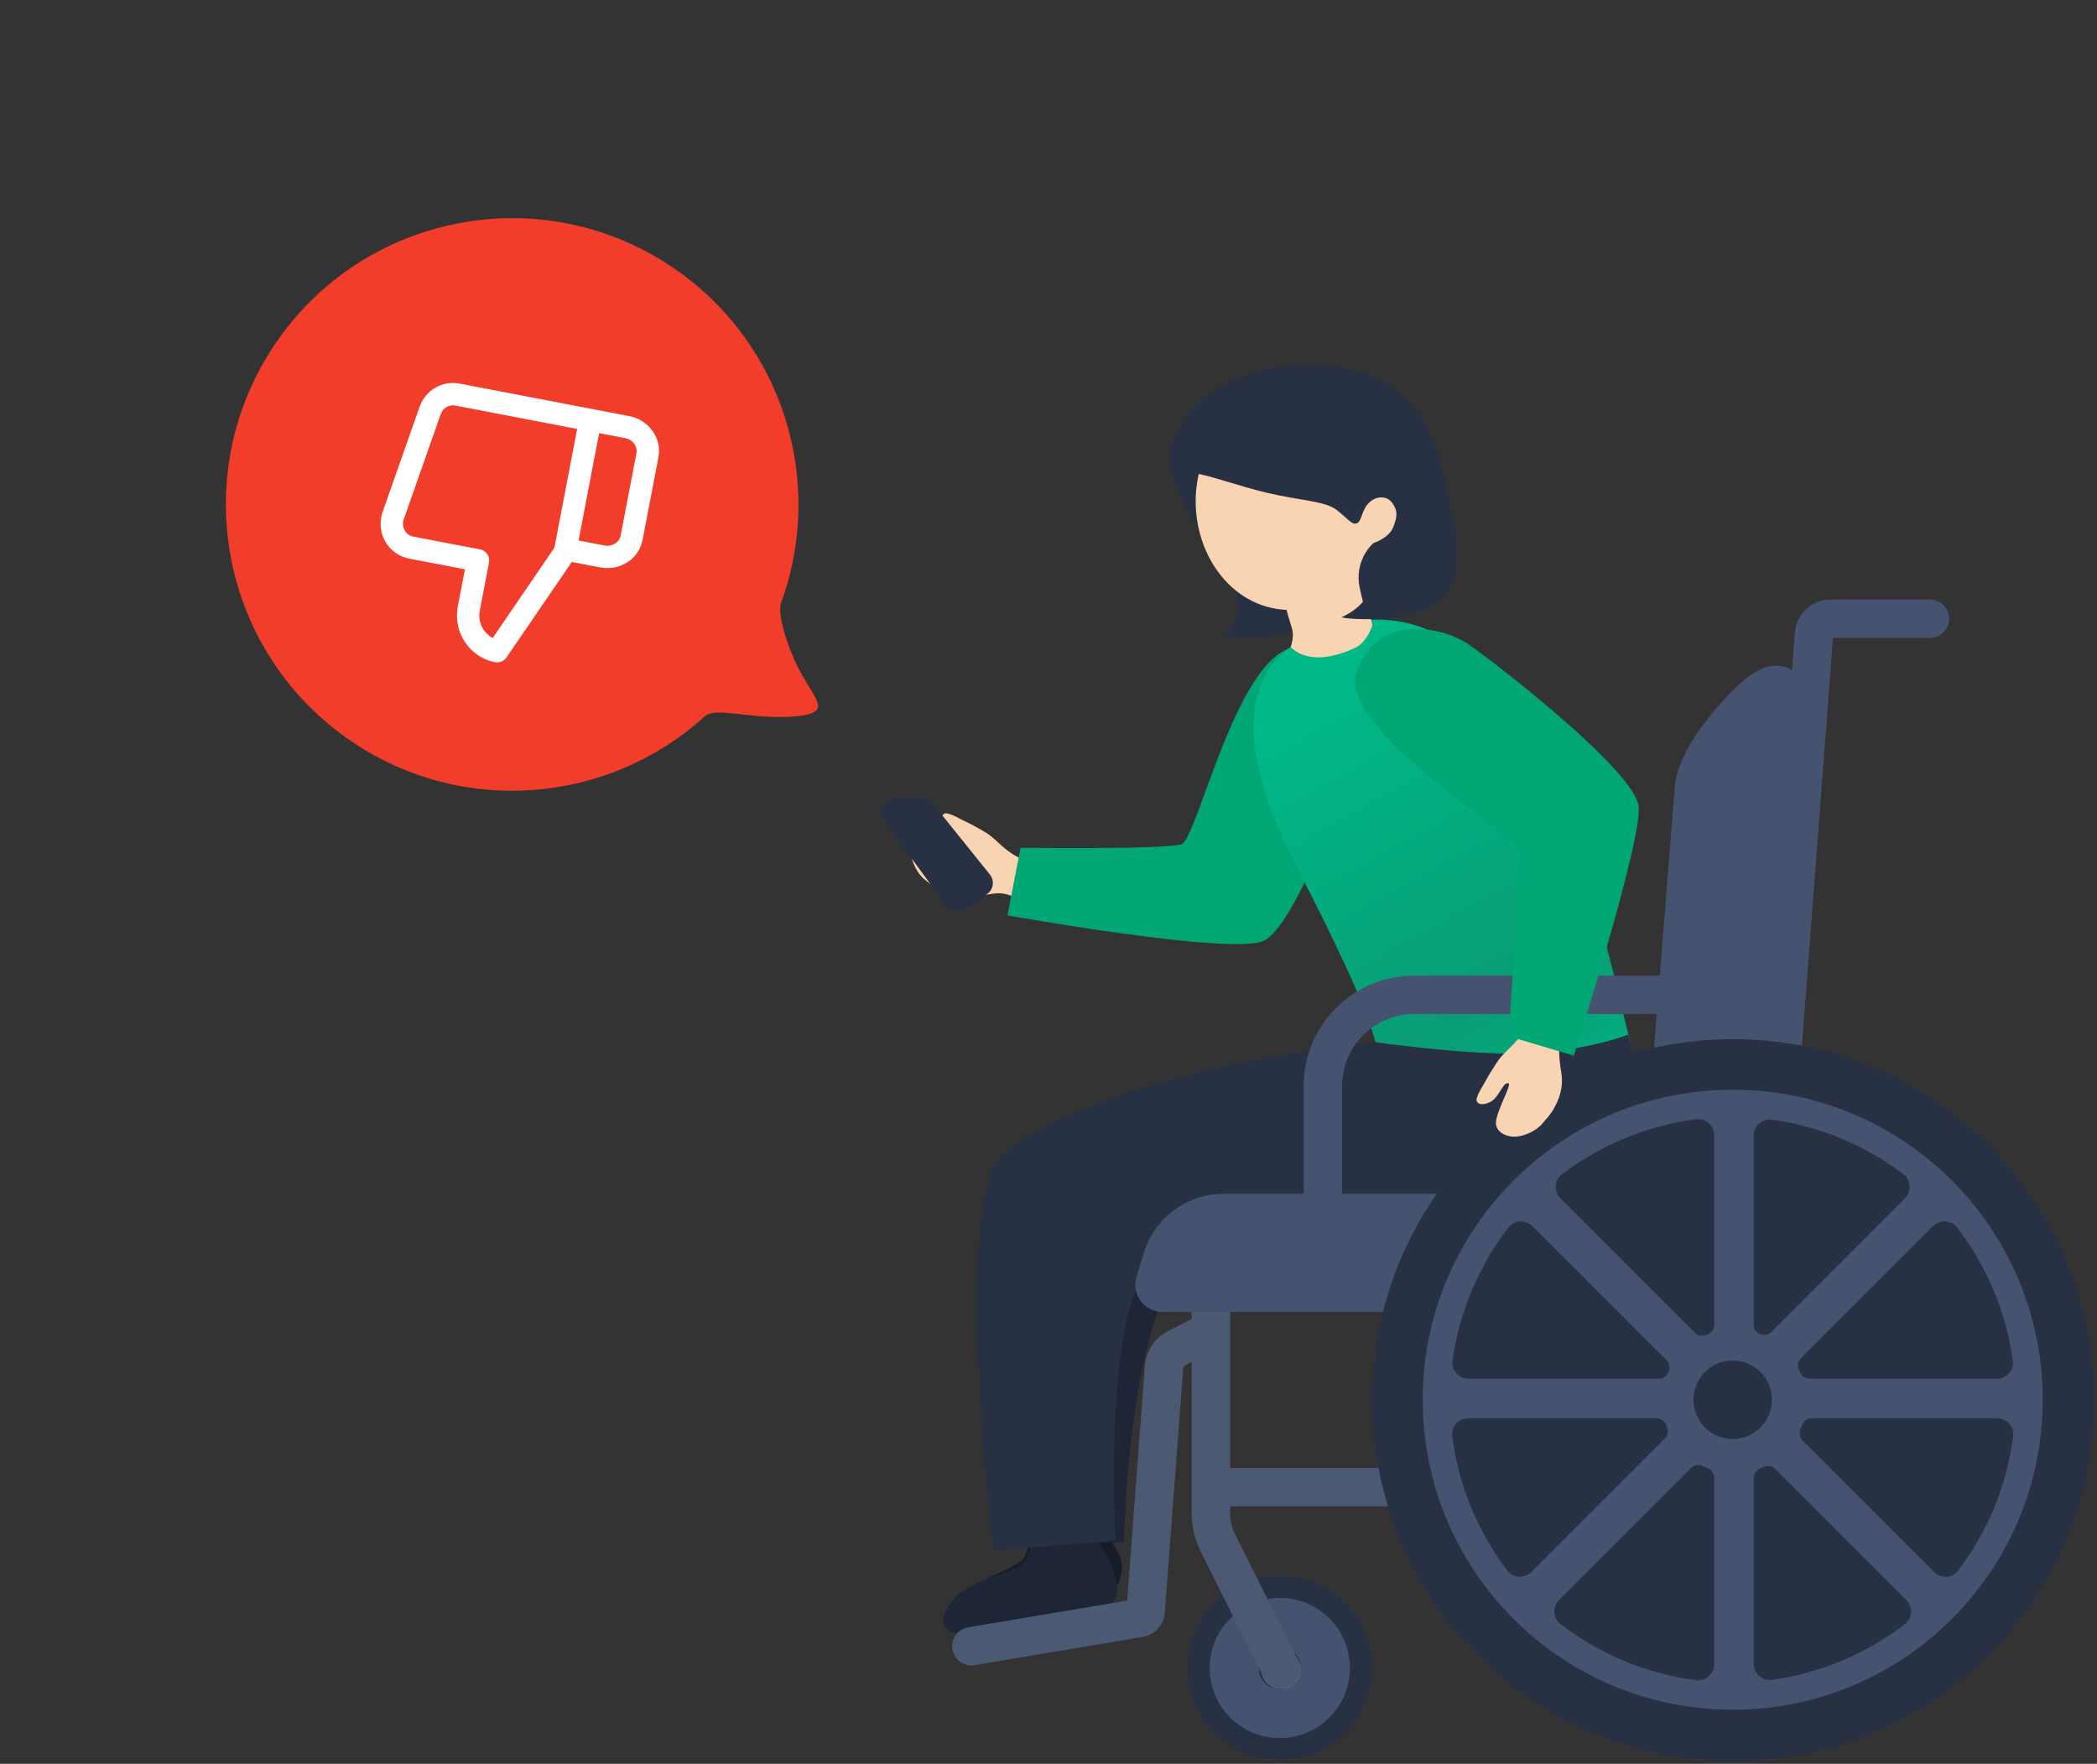 <svg width="214" height="180" viewBox="0 0 214 180" fill="none" xmlns="http://www.w3.org/2000/svg">
<rect x="0" y="0" width="214" height="180" fill="#333333" stroke="none"/>
<path d="M68.572 27.241C79.965 34.904 84.235 49.191 79.705 61.529C79.313 62.597 80.287 65.824 81.414 68.069C82.567 70.366 83.873 71.678 83.381 72.41C82.886 73.145 80.09 73.291 77.516 73.089C75.022 72.892 72.755 72.344 71.918 73.107C62.198 81.953 47.354 83.384 35.962 75.721C22.575 66.716 19.022 48.563 28.027 35.176C37.032 21.788 55.185 18.236 68.572 27.241Z" fill="#F23D2B"/>
<path fill-rule="evenodd" clip-rule="evenodd" d="M51.681 67.103C51.424 67.478 50.97 67.665 50.524 67.58C47.894 67.076 46.218 64.505 46.721 61.877L47.445 58.096L41.779 57.01C40.738 56.821 39.84 56.177 39.318 55.257C38.795 54.336 38.7 53.231 39.05 52.232L42.819 41.518C42.82 41.518 42.82 41.517 42.82 41.516C43.413 39.824 45.149 38.795 46.917 39.151L60.419 41.738C60.429 41.739 60.439 41.741 60.45 41.743L64.226 42.467C66.184 42.842 67.572 44.69 67.19 46.684L65.581 55.084C65.199 57.079 63.226 58.284 61.268 57.908L58.35 57.349L51.681 67.103ZM56.589 55.831C56.588 55.837 56.587 55.843 56.585 55.849C56.584 55.856 56.583 55.862 56.582 55.868L56.576 55.899L50.282 65.105C49.318 64.602 48.737 63.487 48.963 62.307L49.902 57.404C49.959 57.107 49.896 56.799 49.726 56.548C49.556 56.298 49.293 56.125 48.996 56.068L42.203 54.767L42.19 54.765C41.822 54.699 41.497 54.47 41.303 54.13C41.11 53.788 41.071 53.37 41.204 52.987C41.205 52.987 41.205 52.987 41.205 52.986L44.974 42.272C45.203 41.62 45.851 41.264 46.469 41.39L46.482 41.392L58.899 43.771L56.589 55.831ZM59.042 55.158L61.141 44.2L63.796 44.709C64.619 44.866 65.074 45.599 64.948 46.255L63.339 54.655C63.213 55.311 62.52 55.824 61.697 55.666L59.042 55.158Z" fill="white"/>
<path d="M101.943 86.053C102.55 86.624 104.8 88.656 106.508 87.577L105.483 92.771C105.483 92.771 103.91 91.448 102.429 91.2C101.789 91.093 101.421 91.197 100.784 91.286C100.008 91.395 99.395 91.633 98.566 91.604C97.736 91.575 97.034 91.395 96.136 90.965C95.409 90.618 95.081 90.298 94.403 89.794C93.725 89.29 92.986 88 92.967 86.964C92.95 86.015 93.474 85.089 94.342 85.105C95.545 85.126 98.268 86.505 98.362 86.18C98.52 85.637 97.337 85.436 96.611 84.72C96.249 84.362 96.033 83.726 96.119 83.371C96.184 83.103 96.417 82.944 96.667 83.01C97.47 83.222 97.692 83.449 98.512 83.828C99.101 84.1 99.669 84.432 100.241 84.747C100.965 85.146 101.336 85.483 101.943 86.053Z" fill="#F8D4B3"/>
<path d="M95.122 81.916C94.824 81.546 94.359 81.339 93.877 81.362L91.289 81.486C90.139 81.541 89.514 82.794 90.181 83.706L96.557 92.416C97.037 93.072 97.98 93.221 98.64 92.744L100.741 91.229C101.393 90.758 101.514 89.86 101.009 89.233L95.122 81.916Z" fill="#283143"/>
<path d="M138.381 76.562C139.425 72.993 138.697 65.76 132.498 65.992C126.299 66.225 122.24 85.621 120.555 86.159C118.871 86.696 104.148 86.516 104.148 86.516L102.813 93.413C102.813 93.413 125.66 97.514 128.937 96.019C132.214 94.524 137.337 80.131 138.381 76.562Z" fill="#00A674"/>
<path d="M149.888 67.734C155.11 76.315 157.17 80.122 160.083 85.701C162.516 90.36 164.458 98.352 165.495 102.8C165.941 104.716 166.606 107.243 166.606 107.243C166.606 107.243 159.802 108.377 152.499 112.821C145.197 117.266 140.764 112.821 140.764 112.821C140.764 112.821 142.664 110.312 137.903 99.861C133.141 89.41 130.783 86.254 129.126 80.945C127.412 75.451 126.655 68.7 132.943 65.216C139.607 61.523 147.211 63.337 149.888 67.734Z" fill="url(#paint0_linear_17331_28760)"/>
<path d="M138.349 59.486L131.139 61.993C131.139 61.993 131.578 63.367 131.87 64.266C132.092 64.948 131.726 66.02 131.726 66.02L140.057 63.798L139.434 61.397L138.349 59.486Z" fill="#F8D4B3"/>
<path d="M126.31 61.804C126.244 59.618 124.651 56.511 124.651 56.511L131.325 58.734L132.964 62.15C132.964 62.15 132.748 62.162 132.575 62.164C132.065 62.169 131.277 62.21 131.277 62.21L131.87 64.268C129.482 65.65 124.589 64.834 124.589 64.834C124.589 64.834 126.38 64.085 126.31 61.804Z" fill="#283143"/>
<path d="M119.339 46.972C119.157 43.586 123.255 40.045 124.565 39.419C125.771 38.842 124.701 46.438 124.701 46.438L122.352 54.165C122.352 54.165 119.467 49.36 119.339 46.972Z" fill="#283143"/>
<path d="M142.923 51.551C142.814 53.776 142.513 54.454 140.484 56.083C140.002 56.663 139.723 60.069 139.315 60.508C137.293 62.681 133.514 62.196 131.931 62.241C125.946 62.41 121.732 56.717 122.034 50.531C122.336 44.346 127.257 39.56 133.025 39.842C138.794 40.124 143.225 45.366 142.923 51.551Z" fill="#F8D4B3"/>
<path d="M123.242 40.267C124.963 39.114 125.976 38.582 128.106 37.975C130.105 37.404 131.38 37.203 133.462 37.217C135.305 37.23 136.485 37.382 138.042 38.044C140.01 38.879 140.877 39.549 142.158 41.234C143.982 43.633 144.329 44.99 144.639 47.587C144.901 49.785 144.81 52.153 143.202 54.823C142.154 56.565 141.798 57.571 140.612 59.343C139.98 60.286 139.383 62.398 139.383 62.398C139.383 62.398 138.765 60.415 138.668 59.402C138.426 56.889 140.152 55.428 140.152 55.428C140.152 55.428 141.751 54.912 142.181 53.798C142.582 52.759 142.676 52.166 142.107 51.359C141.538 50.551 140.514 50.623 139.825 51.197C138.86 52.002 139.031 53.391 138.326 53.437C137.859 53.468 137.497 52.871 136.346 51.999C135.196 51.127 132.492 51.051 129.413 50.317C126.334 49.582 124.318 48.783 122.175 48.328C121.428 48.17 120.694 45.578 120.696 44.453C120.7 42.407 122.158 40.993 123.242 40.267Z" fill="#283143"/>
<path d="M139.86 59.247C139.789 57.93 139.348 56.659 139.348 56.659L141.984 55.159L143.659 51.894C143.19 51.172 142.224 49.71 142.112 49.634C141.999 49.559 135.469 43.657 131.809 39.575C128.148 35.493 139.323 37.193 142.201 39.595C146.276 42.995 147.031 46.704 148.149 52.349L148.153 52.371C148.779 55.528 149.426 58.795 147.169 60.977C143.989 64.051 136.82 63.026 136.82 63.026C136.82 63.026 139.997 61.786 139.86 59.247Z" fill="#283143"/>
<path d="M138.35 66.077C139.522 65.518 140.055 63.803 140.055 63.803L135.754 62.704L133.004 63.346L131.725 66.024C131.725 66.024 133.545 68.368 138.35 66.077Z" fill="#F8D4B3"/>
<path d="M113.936 158.112C111.743 154.651 108.894 149.564 108.894 149.564L101.189 151.497C101.189 151.497 106.445 155.786 104.557 158.882C103.618 160.424 99.544 160.605 97.855 163.832C97.18 165.122 98.58 166.396 100.015 166.147L110.249 164.375C113.31 163.845 115.598 160.737 113.936 158.112Z" fill="#171D28"/>
<path d="M112.615 158.24C110.373 154.811 109.007 150.247 109.007 150.247L100.893 151.184C100.893 151.184 106.52 156.098 104.677 159.221C103.759 160.776 98.26 160.937 96.617 164.188C96.496 164.428 96.393 164.724 96.308 165.033C96.039 166.002 96.935 166.825 97.923 166.639L113.066 163.794C113.892 163.638 114.16 162.321 113.929 161.513C113.706 160.397 113.342 159.353 112.615 158.24Z" fill="#1D2536"/>
<path d="M106.508 118.354C117.065 108.208 143.049 107.024 143.049 107.024L161.113 111.2L175.63 110.837C175.63 110.837 176.812 125.553 170.183 129.511C159.85 135.681 127.827 130.024 120.058 129.511C114.92 138.325 114.727 157.34 114.727 157.34L102.398 158.006C102.398 158.006 101.87 122.811 106.508 118.354Z" fill="#1D2536"/>
<path d="M102.506 117.578C114.169 108.804 140.381 106.36 140.381 106.36C140.381 106.36 149.012 107.58 154.593 107.515C161.63 107.432 166.15 105.582 166.15 105.582C166.15 105.582 171.481 121.354 160.511 127.479C151.982 132.242 125.866 129.277 117.939 129.096C112.478 131.903 113.836 157.23 113.836 157.23L101.396 158.23C101.396 158.23 96.861 121.826 102.506 117.578Z" fill="#283143"/>
<circle cx="130.605" cy="170.221" r="9.42" fill="#283143"/>
<circle cx="130.603" cy="170.219" r="7.159" fill="#283143"/>
<circle cx="130.603" cy="170.219" r="4.659" stroke="#455370" stroke-width="5"/>
<circle cx="130.729" cy="170.352" r="2.01" fill="#656E80"/>
<path fill-rule="evenodd" clip-rule="evenodd" d="M187.058 65.101H196.953C198.036 65.101 198.914 64.223 198.914 63.14C198.914 62.057 198.036 61.179 196.953 61.179H186.83C184.908 61.179 183.31 62.66 183.164 64.577L179.954 106.709C179.872 107.789 180.681 108.731 181.761 108.813C182.841 108.896 183.783 108.087 183.866 107.007L187.058 65.101Z" fill="#455370"/>
<path fill-rule="evenodd" clip-rule="evenodd" d="M121.987 151.759C121.987 150.676 122.865 149.798 123.949 149.798H163.637C164.72 149.798 165.598 150.676 165.598 151.759C165.598 152.842 164.72 153.72 163.637 153.72H123.949C122.865 153.72 121.987 152.842 121.987 151.759Z" fill="#4C5973"/>
<path fill-rule="evenodd" clip-rule="evenodd" d="M121.608 154.35L121.608 130.156L125.53 130.156L125.53 154.35C125.53 155.149 125.716 155.938 126.074 156.653L132.484 169.469C132.968 170.438 132.575 171.616 131.607 172.101C130.638 172.585 129.46 172.193 128.975 171.224L122.566 158.407C121.936 157.148 121.608 155.758 121.608 154.35Z" fill="#4C5973"/>
<path fill-rule="evenodd" clip-rule="evenodd" d="M133.037 110.837C133.037 104.609 138.086 99.56 144.314 99.56H174.184V103.482H144.314C140.252 103.482 136.96 106.775 136.96 110.837V126.64H133.037V110.837Z" fill="#455370"/>
<path d="M178.333 69.117C177.454 69.745 171.407 75.355 170.922 80.213L167.609 121.826H124.888C121.123 121.826 117.801 124.292 116.713 127.897L115.98 130.321C115.444 132.095 116.772 133.883 118.625 133.883H169.162V129.123L178.901 130.095L183.859 72.002C184.017 70.423 183.859 68.331 181.849 67.986C180.342 67.728 179.212 68.49 178.333 69.117Z" fill="#455370"/>
<path d="M213.702 142.883C213.702 163.229 197.209 179.722 176.863 179.722C156.518 179.722 140.024 163.229 140.024 142.883C140.024 122.537 156.518 106.044 176.863 106.044C197.209 106.044 213.702 122.537 213.702 142.883Z" fill="#283143"/>
<circle cx="176.696" cy="142.709" r="31.247" fill="#283143"/>
<path fill-rule="evenodd" clip-rule="evenodd" d="M208.458 142.843C208.458 160.314 194.295 174.477 176.824 174.477C159.353 174.477 145.19 160.314 145.19 142.843C145.19 125.372 159.353 111.209 176.824 111.209C194.295 111.209 208.458 125.372 208.458 142.843ZM173.112 171.468C174.095 171.594 174.934 170.804 174.934 169.813V150.784C174.934 150.348 174.642 149.97 174.238 149.807C174.096 149.75 173.957 149.689 173.82 149.623C173.41 149.427 172.914 149.48 172.593 149.801L159.121 163.272C158.42 163.974 158.455 165.127 159.242 165.732C163.185 168.765 167.934 170.803 173.112 171.468ZM153.82 160.274C154.423 161.068 155.582 161.108 156.286 160.403L169.912 146.777C170.211 146.479 170.279 146.025 170.127 145.631C170.107 145.578 170.087 145.525 170.068 145.472C169.916 145.046 169.528 144.733 169.076 144.733H149.855C148.863 144.733 148.073 145.572 148.2 146.555C148.856 151.668 150.85 156.362 153.82 160.274ZM174.934 135.211C174.934 135.647 174.642 136.025 174.238 136.188C174.21 136.199 174.183 136.211 174.155 136.222C173.755 136.389 173.286 136.327 172.979 136.02L159.264 122.305C158.559 121.6 158.599 120.441 159.393 119.838C163.306 116.869 168 114.875 173.112 114.218C174.095 114.092 174.934 114.882 174.934 115.873V135.211ZM153.935 125.26C154.54 124.474 155.694 124.438 156.396 125.14L170.078 138.822C170.391 139.135 170.449 139.617 170.269 140.021C170.267 140.027 170.264 140.033 170.262 140.038C170.091 140.426 169.721 140.7 169.298 140.7H149.888C148.891 140.7 148.099 139.852 148.235 138.864C148.935 133.789 150.954 129.136 153.935 125.26ZM194.527 163.272C195.229 163.974 195.194 165.127 194.407 165.732C190.532 168.713 185.878 170.732 180.803 171.432C179.815 171.568 178.967 170.776 178.967 169.779V150.807C178.967 150.367 179.262 149.988 179.671 149.827C179.767 149.789 179.861 149.749 179.955 149.707C180.36 149.528 180.841 149.586 181.154 149.899L194.527 163.272ZM199.829 160.274C199.226 161.068 198.067 161.108 197.362 160.403L183.956 146.997C183.65 146.691 183.587 146.222 183.754 145.821C183.802 145.706 183.848 145.59 183.89 145.472C184.042 145.046 184.43 144.733 184.882 144.733H203.794C204.785 144.733 205.575 145.572 205.449 146.555C204.793 151.668 202.798 156.362 199.829 160.274ZM205.414 138.864C205.55 139.852 204.758 140.7 203.761 140.7H184.66C184.237 140.7 183.867 140.426 183.696 140.038C183.667 139.971 183.636 139.904 183.605 139.838C183.409 139.429 183.461 138.932 183.782 138.611L197.253 125.14C197.955 124.438 199.108 124.474 199.713 125.26C202.695 129.136 204.714 133.789 205.414 138.864ZM194.256 119.838C195.05 120.441 195.089 121.6 194.385 122.305L180.737 135.953C180.451 136.238 180.02 136.305 179.644 136.158C179.252 136.005 178.967 135.641 178.967 135.221V115.907C178.967 114.909 179.815 114.117 180.803 114.254C185.812 114.944 190.411 116.921 194.256 119.838Z" fill="#455370"/>
<circle cx="176.825" cy="142.844" r="4.003" fill="#283143"/>
<path fill-rule="evenodd" clip-rule="evenodd" d="M116.831 139.408C116.947 137.86 117.869 136.487 119.258 135.792L122.17 134.336C123.139 133.851 124.317 134.244 124.801 135.213C125.286 136.182 124.893 137.36 123.924 137.844L121.012 139.301C120.858 139.378 120.755 139.53 120.742 139.702L118.869 164.59C118.776 165.827 117.851 166.841 116.627 167.047L99.449 169.934C98.381 170.114 97.369 169.393 97.19 168.325C97.01 167.257 97.731 166.245 98.799 166.066L115.03 163.338L116.831 139.408Z" fill="#4C5973"/>
<path d="M154.028 106.986C154.63 106.411 156.783 104.276 155.8 102.511L160.93 103.82C160.93 103.82 159.522 105.318 159.193 106.783C159.051 107.416 159.134 107.79 159.188 108.43C159.255 109.211 159.458 109.836 159.384 110.663C159.31 111.49 159.091 112.181 158.613 113.054C158.226 113.761 157.888 114.07 157.348 114.719C156.808 115.369 155.478 116.036 154.443 115.998C153.495 115.962 152.599 115.389 152.663 114.522C152.75 113.323 154.277 110.68 153.957 110.568C153.424 110.38 153.158 111.551 152.403 112.236C152.026 112.578 151.378 112.758 151.029 112.653C150.765 112.573 150.619 112.332 150.699 112.086C150.954 111.296 151.194 111.086 151.617 110.289C151.921 109.716 152.284 109.166 152.63 108.613C153.068 107.912 153.425 107.56 154.028 106.986Z" fill="#F8D4B3"/>
<path d="M149.976 65.826C146.936 63.684 140.192 62.777 138.407 68.718C136.623 74.659 155.223 85.29 155.187 87.058C155.151 88.825 153.936 105.747 153.936 105.747L160.614 107.731C160.614 107.731 167.583 85.897 167.228 82.313C166.872 78.728 153.017 67.968 149.976 65.826Z" fill="#00A674"/>
<defs>
<linearGradient id="paint0_linear_17331_28760" x1="139.088" y1="67.617" x2="166.116" y2="116.68" gradientUnits="userSpaceOnUse">
<stop offset="0.038" stop-color="#00B886"/>
<stop offset="0.647" stop-color="#099D75"/>
<stop offset="1" stop-color="#00B886"/>
</linearGradient>
</defs>
</svg>

